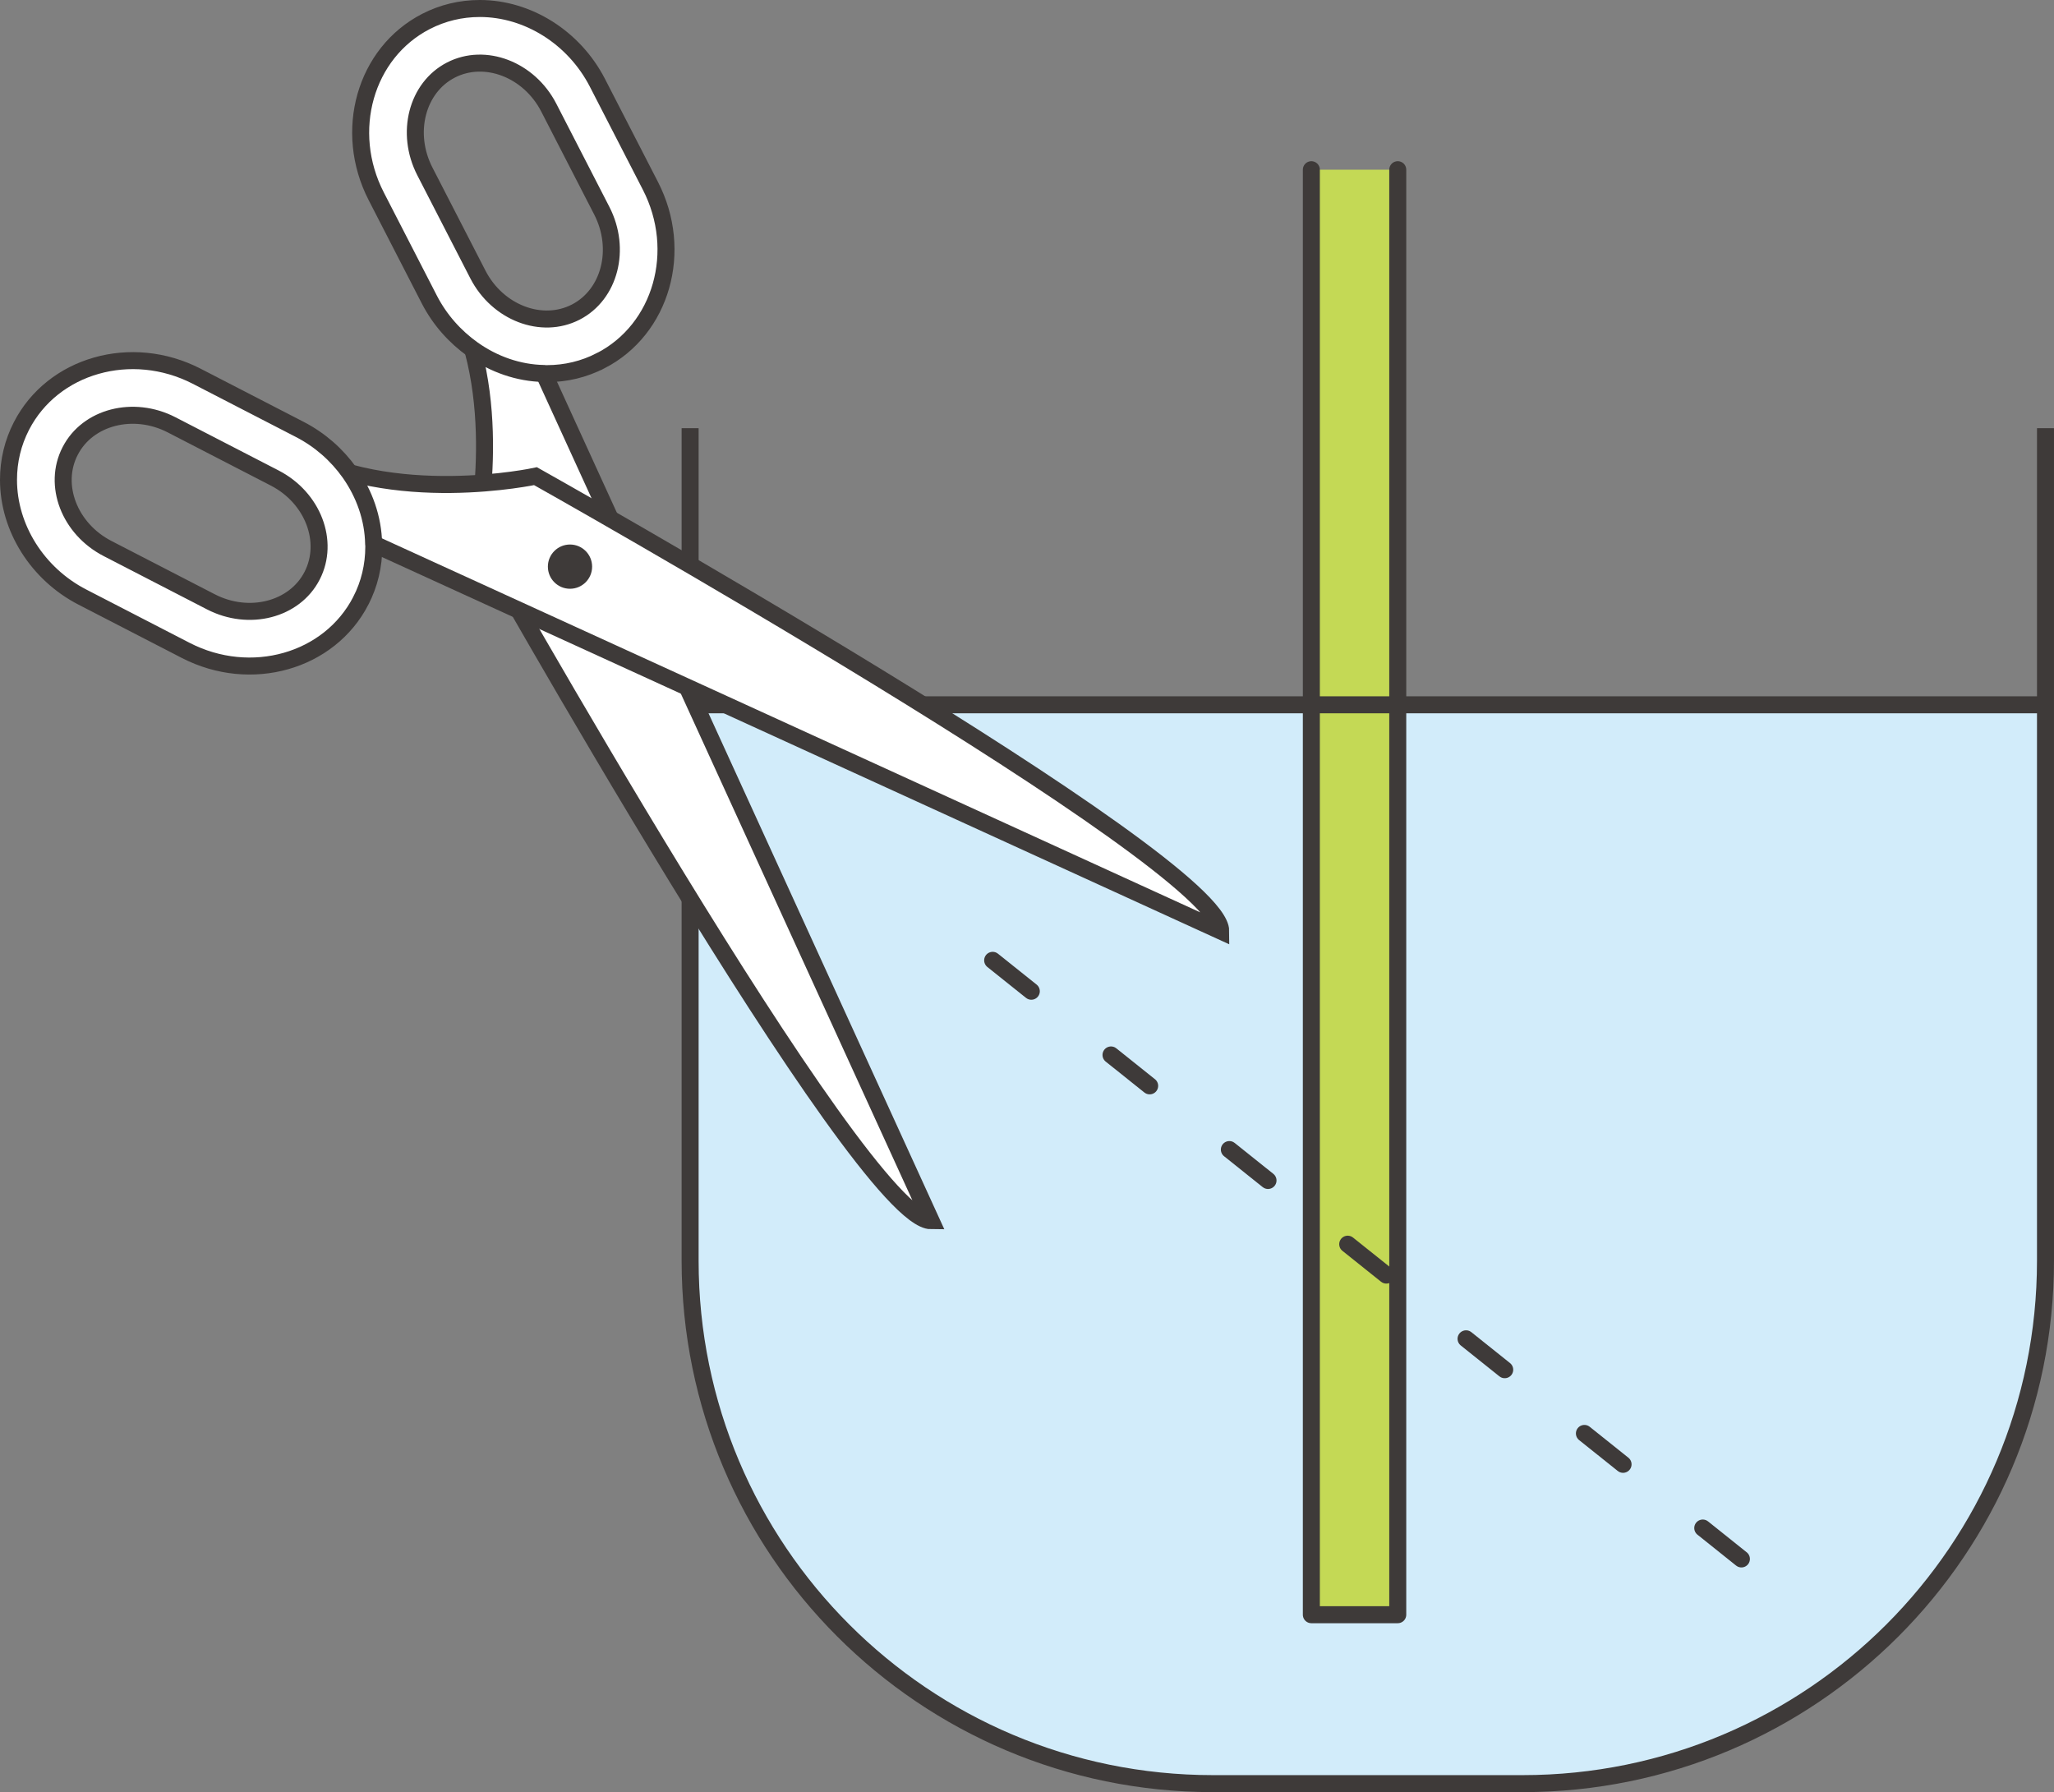 <?xml version="1.0" encoding="UTF-8"?>
<svg id="_レイヤー_2" data-name="レイヤー 2" xmlns="http://www.w3.org/2000/svg" viewBox="0 0 180.01 157.052">
  <rect x="0" y="0" width="180.01" height="157.052" fill="#808080" stroke="none"/>
  <defs>
    <style>
      .cls-1 {
        fill: #c4d955;
      }

      .cls-1, .cls-2, .cls-3, .cls-4, .cls-5 {
        stroke: #3e3a39;
        stroke-width: 1.49px;
      }

      .cls-1, .cls-5 {
        stroke-linecap: round;
        stroke-linejoin: round;
      }

      .cls-2, .cls-6 {
        fill: #3e3a39;
      }

      .cls-2, .cls-3, .cls-4 {
        stroke-miterlimit: 10;
      }

      .cls-3 {
        fill: #fff;
      }

      .cls-4, .cls-5 {
        fill: none;
      }

      .cls-5 {
        stroke-dasharray: 4.337 8.942;
      }

      .cls-7 {
        fill: #d2ecfa;
      }
    </style>
  </defs>
  <g id="_レイヤー_1-2" data-name="レイヤー 1">
    <path class="cls-7" d="M179.264,61.765v48.723c0,25.305-20.514,45.819-45.819,45.819h-27.145c-25.305,0-45.819-20.514-45.819-45.819v-48.723"/>
    <polyline class="cls-1" points="122.497 14.871 122.497 141.504 114.925 141.504 114.925 14.871"/>
    <line class="cls-5" x1="152.615" y1="136.617" x2="82.596" y2="80.641"/>
    <line class="cls-2" x1="60.482" y1="61.765" x2="179.264" y2="61.765"/>
    <path class="cls-4" d="M179.264,37.524v72.964c0,25.305-20.514,45.819-45.819,45.819h-27.145c-25.305,0-45.819-20.514-45.819-45.819V37.524"/>
    <path class="cls-3" d="M47.038,31.357l34.559,75.62c-6.159,0-39.863-60.051-39.863-60.051,0,0,2.737-12.66-2.395-21.386l7.699,5.817Z"/>
    <path class="cls-3" d="M31.363,47.033l75.62,34.559c0-6.159-60.051-39.863-60.051-39.863,0,0-12.66,2.737-21.386-2.395l5.817,7.699Z"/>
    <path class="cls-3" d="M31.623,52.646c.753-1.464,1.136-3.066,1.136-4.736,0-.082,0-.164-.014-.247-.041-2.231-.807-4.393-2.108-6.241-1.109-1.56-2.587-2.874-4.366-3.791l-9.047-4.667c-5.707-2.929-12.592-.972-15.343,4.366-.753,1.464-1.136,3.052-1.136,4.722,0,4.216,2.545,8.253,6.487,10.279l9.048,4.668c5.707,2.943,12.592.985,15.343-4.353ZM18.483,52.741l-9.047-4.667c-3.354-1.725-4.832-5.571-3.285-8.554,1.533-2.984,5.53-4.011,8.869-2.3l9.047,4.667c3.353,1.724,4.831,5.57,3.285,8.568-1.533,2.984-5.53,4.011-8.869,2.286Z"/>
    <path class="cls-3" d="M52.646,31.609c5.338-2.751,7.295-9.622,4.353-15.329l-4.654-9.048c-2.039-3.942-6.077-6.487-10.293-6.487-1.67,0-3.257.383-4.722,1.136-5.338,2.751-7.295,9.621-4.353,15.329l4.653,9.047c.918,1.779,2.245,3.257,3.805,4.366,1.834,1.3,3.996,2.066,6.227,2.108.082.013.178.013.26.013,1.67,0,3.258-.383,4.722-1.136ZM37.235,15.02c-1.725-3.353-.698-7.349,2.286-8.883,2.983-1.533,6.843-.055,8.568,3.285l4.653,9.047c1.725,3.354.698,7.35-2.286,8.883-2.983,1.533-6.843.055-8.568-3.285l-4.653-9.047Z"/>
    <circle class="cls-6" cx="49.954" cy="49.657" r="1.939"/>
  </g>
</svg>